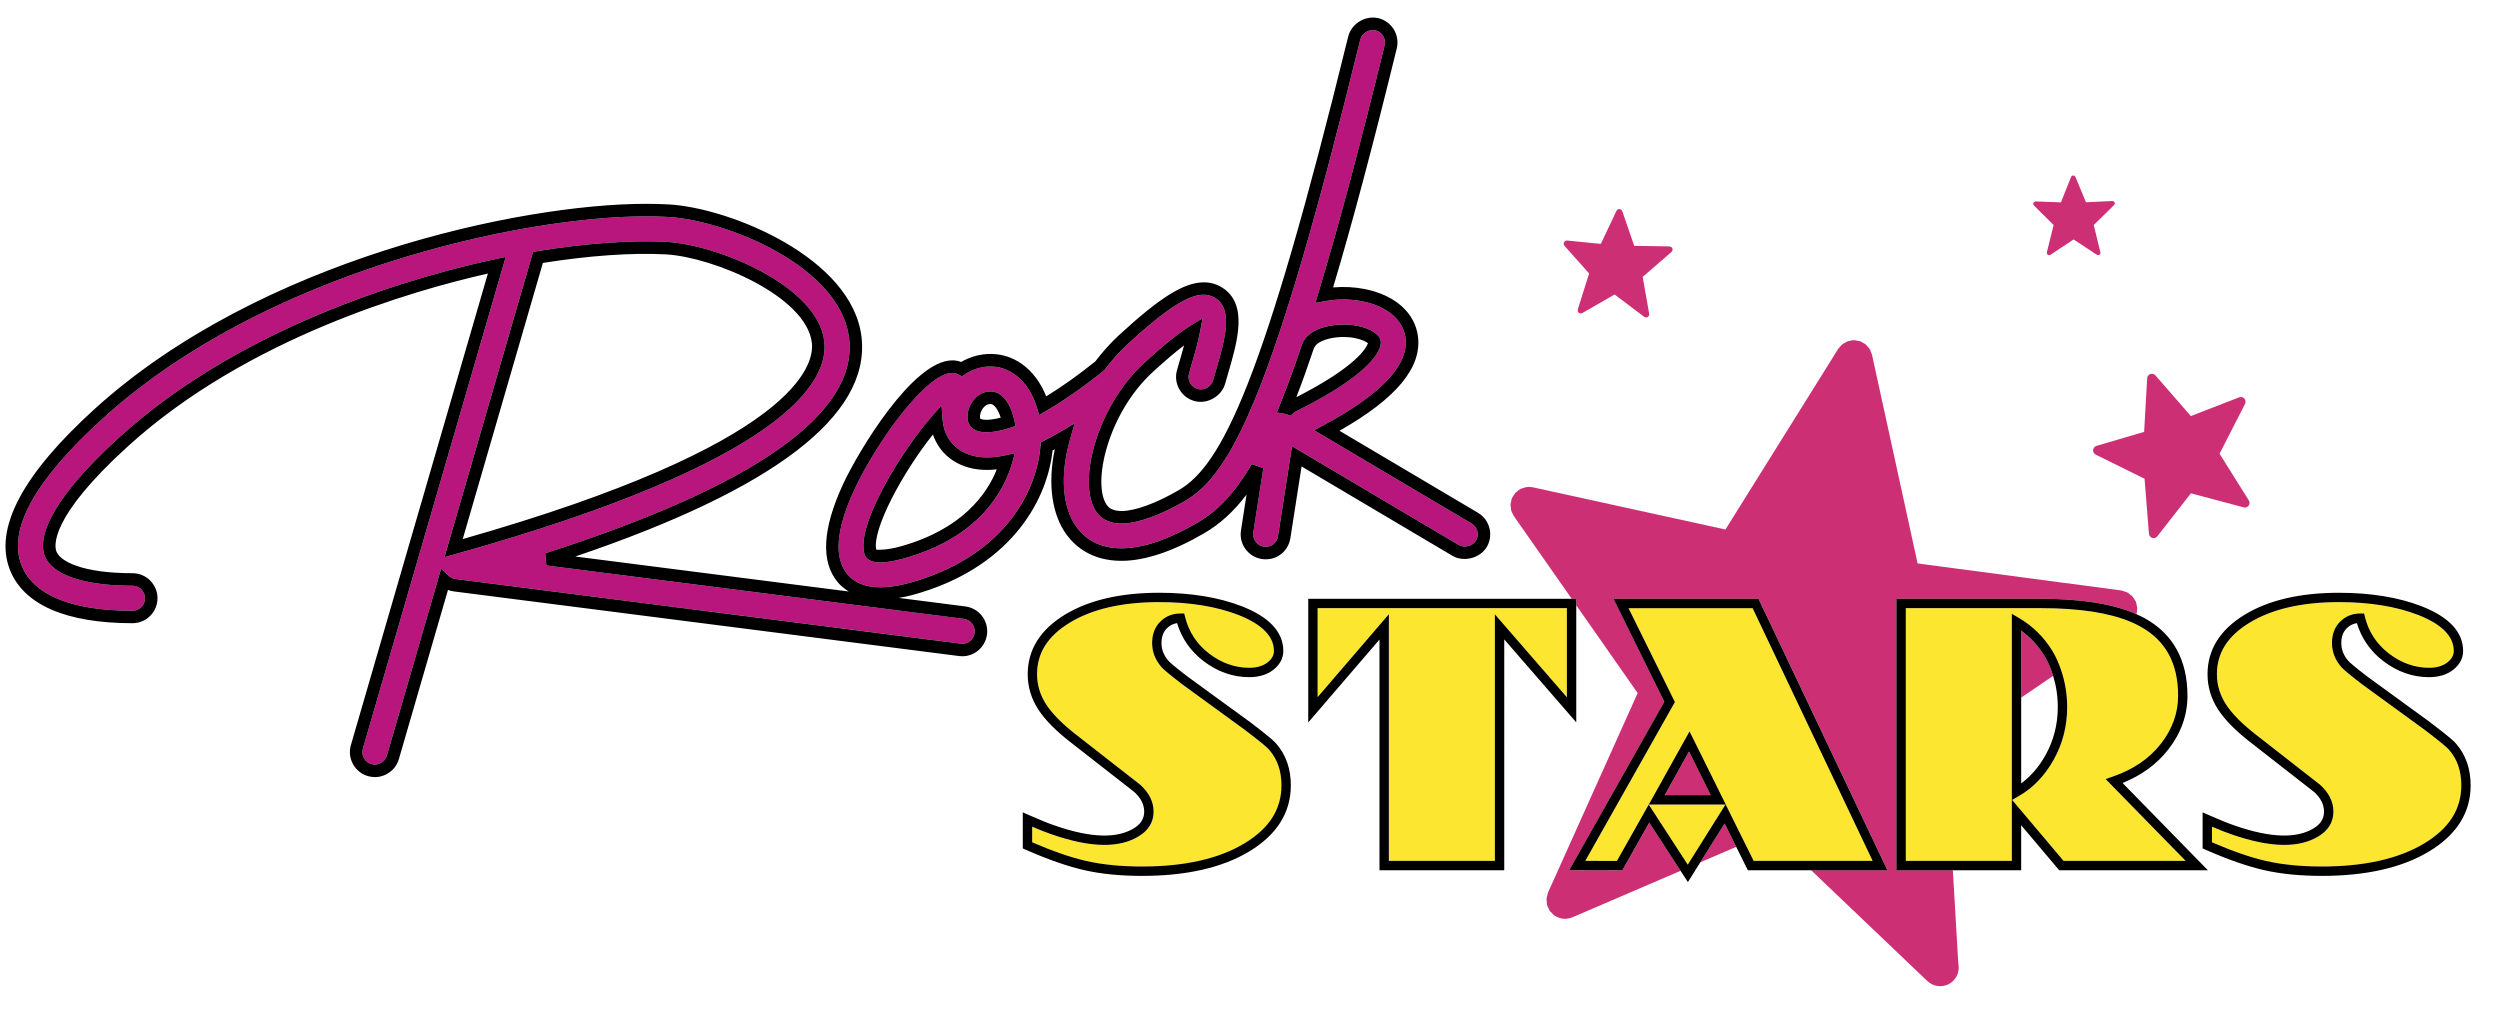 <?xml version="1.0" encoding="utf-8"?>
<!-- Generator: Adobe Illustrator 17.0.0, SVG Export Plug-In . SVG Version: 6.00 Build 0)  -->
<!DOCTYPE svg PUBLIC "-//W3C//DTD SVG 1.1//EN" "http://www.w3.org/Graphics/SVG/1.1/DTD/svg11.dtd">
<svg version="1.1" id="Layer_1" xmlns="http://www.w3.org/2000/svg" xmlns:xlink="http://www.w3.org/1999/xlink" x="0px" y="0px"
	 width="200px" height="81px" viewBox="0 0 200 81" style="enable-background:new 0 0 200 81;" xml:space="preserve">
<path id="color3" style="fill:#CD2F74;" d="M137.972,65.877l0.927,1.87l-2.874,1.236L137.972,65.877z M163.564,52.484
	c-0.491-0.812-1.118-1.495-1.869-2.037v5.358l2.558-1.737C164.079,53.507,163.859,52.973,163.564,52.484z M133.179,63.61
	l3.677,0.001l-1.732-3.492L133.179,63.61z M151.714,47.903h11.597c3.22,0,5.77,0.415,7.603,1.23c0.034-0.11,0.046-0.225,0.052-0.343
	c-0.002-0.047,0.018-0.086,0.016-0.134c0.001-0.004-0.002-0.006-0.002-0.011c-0.004-0.094-0.037-0.184-0.055-0.272
	c-0.018-0.079-0.021-0.158-0.055-0.231c0-0.001,0-0.008-0.006-0.009c-0.018-0.055-0.064-0.097-0.093-0.15
	c-0.052-0.096-0.106-0.193-0.175-0.271c-0.055-0.056-0.119-0.096-0.183-0.143c-0.071-0.057-0.135-0.123-0.215-0.163
	c-0.086-0.047-0.186-0.07-0.283-0.101c-0.064-0.02-0.116-0.052-0.179-0.062c-0.007-0.001-0.016-0.003-0.023-0.004
	c0,0,0,0-0.005-0.001c-0.004,0-0.015-0.002-0.015-0.002l-16.284-2.161l-3.648-16.698c-0.015-0.063-0.049-0.113-0.07-0.173
	c-0.037-0.093-0.059-0.189-0.112-0.272c-0.045-0.071-0.104-0.128-0.157-0.191c-0.058-0.063-0.102-0.132-0.169-0.187
	c-0.075-0.062-0.161-0.102-0.25-0.148c-0.056-0.032-0.105-0.076-0.166-0.102c-0.006,0-0.015,0.001-0.022-0.003
	c-0.091-0.031-0.175-0.033-0.267-0.05c-0.082-0.014-0.161-0.036-0.244-0.037c-0.01,0.003-0.021-0.004-0.031-0.005
	c-0.066,0.004-0.129,0.031-0.194,0.043c-0.093,0.013-0.183,0.024-0.274,0.056c-0.08,0.029-0.143,0.079-0.221,0.121
	c-0.074,0.042-0.149,0.074-0.209,0.126c-0.072,0.056-0.126,0.133-0.186,0.202c-0.042,0.056-0.099,0.093-0.133,0.153l-9.021,14.451
	l-15.4-3.377c0,0,0,0-0.006-0.001c-0.172-0.035-0.346-0.041-0.516-0.016c-0.065,0.008-0.128,0.04-0.193,0.058
	c-0.098,0.026-0.193,0.046-0.278,0.091c-0.103,0.055-0.195,0.133-0.283,0.213c-0.039,0.031-0.084,0.051-0.119,0.088
	c0,0.001-0.001,0.005-0.005,0.005c-0.057,0.066-0.09,0.139-0.137,0.21c-0.05,0.077-0.107,0.145-0.143,0.231
	c-0.007,0.006-0.011,0.01-0.012,0.017c-0.021,0.054-0.017,0.11-0.036,0.166c-0.024,0.106-0.061,0.209-0.065,0.314
	c-0.002,0.078,0.02,0.152,0.025,0.231c0.009,0.088,0.014,0.178,0.036,0.27c0.025,0.079,0.073,0.155,0.109,0.231
	c0.036,0.064,0.052,0.137,0.096,0.194l4.631,6.618h0.364v0.521l4.911,7.02l-7.175,15.967c-0.029,0.065-0.026,0.134-0.046,0.204
	c-0.027,0.087-0.062,0.174-0.065,0.265c-0.011,0.088,0.002,0.177,0.013,0.262c0.006,0.081,0.001,0.165,0.022,0.241
	c0.025,0.099,0.078,0.19,0.123,0.284c0.031,0.057,0.043,0.121,0.074,0.169c0.002,0.008,0.008,0.009,0.01,0.016
	c0.054,0.078,0.125,0.131,0.19,0.197c0.058,0.057,0.103,0.124,0.168,0.175c0.01,0.003,0.009,0.008,0.013,0.009
	c0.123,0.085,0.252,0.141,0.391,0.188c0.03,0.012,0.068,0.02,0.104,0.03c0.039,0.012,0.083,0.03,0.126,0.037
	c0.091,0.015,0.186,0.014,0.276,0.012c0.019-0.002,0.033,0.002,0.046,0.003c0.153-0.009,0.305-0.049,0.449-0.104
	c0.017-0.008,0.036-0.01,0.052-0.012l8.663-3.724l-2.502-3.854l-2.154,3.816l-4.251-0.009l7.607-13.477l-4.07-8.236h11.609
	l10.31,21.714h-6.106l9.295,8.864c0.225,0.214,0.5,0.346,0.789,0.393c0.299,0.048,0.617,0.003,0.904-0.137
	c0.56-0.285,0.882-0.883,0.807-1.504l-0.024-0.183l-0.434-7.433h-4.509V47.903z M167.596,35.731
	c-0.014,0.009-0.023,0.024-0.035,0.035c-0.018,0.018-0.038,0.034-0.051,0.054c-0.017,0.026-0.027,0.054-0.036,0.082
	c-0.006,0.011-0.013,0.021-0.018,0.035c0,0,0.003,0,0,0.001c-0.005,0.021-0.003,0.041-0.004,0.063
	c-0.003,0.023-0.006,0.044-0.003,0.069c-0.002,0.001-0.003,0.004,0,0.004c-0.001,0.015,0.008,0.027,0.011,0.042
	c0.007,0.026,0.011,0.054,0.023,0.077c0.009,0.018,0.023,0.032,0.033,0.048c0.014,0.019,0.025,0.039,0.042,0.056
	c0.014,0.015,0.034,0.025,0.052,0.038c0.017,0.01,0.026,0.025,0.044,0.033l3.912,1.932l0.35,4.407
	c0.002,0.017,0.01,0.032,0.016,0.05c0.004,0.024,0.006,0.047,0.018,0.067c0.006,0.021,0.021,0.04,0.033,0.057
	c0.011,0.018,0.02,0.037,0.034,0.05c0.018,0.019,0.04,0.033,0.061,0.048c0.015,0.009,0.024,0.021,0.037,0.028
	c0.002,0.001,0.002,0.002,0.005,0.001c0.021,0.012,0.043,0.015,0.064,0.022c0.02,0.005,0.04,0.015,0.059,0.018
	c0.004,0,0.002,0.001,0.004,0.001c0.037,0.004,0.072,0,0.109-0.006c0.009-0.002,0.019-0.004,0.027-0.006
	c0.01-0.002,0.021-0.004,0.032-0.008c0.02-0.006,0.042-0.02,0.061-0.03c0.005-0.002,0.008-0.003,0.01-0.004
	c0.035-0.022,0.063-0.048,0.088-0.079c0.003-0.003,0.008-0.007,0.009-0.008l2.69-3.443l4.218,1.124
	c0.076,0.02,0.153,0.017,0.224-0.009c0.072-0.025,0.137-0.074,0.183-0.14c0.09-0.13,0.088-0.301-0.004-0.429l-0.027-0.038
	l-2.302-3.675l2.038-3.988c0.01-0.018,0.01-0.035,0.018-0.053c0.005-0.022,0.016-0.044,0.02-0.065
	c0.002-0.022-0.002-0.047-0.002-0.071c0-0.018,0.001-0.038-0.003-0.056c-0.004-0.032-0.018-0.059-0.032-0.086
	c-0.004-0.012-0.006-0.022-0.012-0.032c-0.001-0.001-0.001-0.002-0.002-0.003c-0.013-0.021-0.03-0.036-0.045-0.054
	c-0.014-0.015-0.023-0.033-0.041-0.044l-0.001-0.002c-0.011-0.01-0.027-0.013-0.039-0.021c-0.022-0.015-0.048-0.03-0.071-0.04
	c-0.021-0.005-0.039-0.007-0.057-0.01c-0.025-0.003-0.047-0.01-0.07-0.01c-0.024,0.001-0.049,0.007-0.073,0.012
	c-0.016,0.003-0.034,0.003-0.048,0.007c-0.001,0.002-0.004,0.002-0.006,0.003v0c-0.001,0-0.006,0.002-0.006,0.002l-3.867,1.498
	l-2.834-3.255c-0.012-0.012-0.024-0.02-0.038-0.029c-0.018-0.017-0.034-0.036-0.056-0.047c-0.02-0.011-0.041-0.015-0.059-0.023
	c-0.021-0.006-0.039-0.017-0.061-0.021c-0.025-0.005-0.048-0.003-0.073-0.003c-0.017-0.001-0.033-0.003-0.05-0.002
	c0,0-0.002,0.001-0.006,0.002c-0.021,0.004-0.041,0.014-0.064,0.021c-0.02,0.006-0.04,0.012-0.059,0.021
	c-0.001,0.002-0.006,0.002-0.008,0.003c-0.013,0.008-0.025,0.023-0.038,0.034c-0.018,0.014-0.036,0.027-0.054,0.045
	c-0.013,0.017-0.02,0.035-0.034,0.055c-0.01,0.018-0.024,0.033-0.03,0.053c-0.011,0.022-0.013,0.045-0.017,0.067
	c-0.003,0.019-0.011,0.033-0.011,0.049l-0.244,4.296l-3.82,1.122C167.67,35.685,167.631,35.704,167.596,35.731z M125.117,19.597
	c0.006,0.013,0.016,0.025,0.023,0.037c0.008,0.01,0.011,0.022,0.02,0.032l1.969,2.214l-0.904,2.863
	c-0.004,0.012-0.002,0.023-0.004,0.036c-0.003,0.016-0.008,0.031-0.006,0.046c-0.001,0.015,0.004,0.03,0.007,0.044
	c0.002,0.014,0.003,0.028,0.009,0.041c0.006,0.016,0.017,0.031,0.026,0.046c0.007,0.009,0.01,0.019,0.016,0.027
	c0.001,0.001,0.001,0.001,0.003,0.002c0.011,0.013,0.023,0.021,0.035,0.03c0.012,0.008,0.021,0.02,0.033,0.026
	c0.002,0.001,0.001,0.002,0.002,0.002c0.022,0.012,0.045,0.019,0.07,0.024c0.006,0.001,0.013,0.002,0.019,0.003
	c0.007,0.001,0.015,0.003,0.022,0.003c0.015,0.001,0.031-0.001,0.047-0.003c0.003,0,0.005,0,0.007,0
	c0.027-0.005,0.052-0.015,0.075-0.027c0.003-0.001,0.007-0.002,0.008-0.003l2.572-1.48l2.367,1.784
	c0.043,0.032,0.093,0.049,0.144,0.051c0.052,0.002,0.104-0.012,0.15-0.042c0.09-0.06,0.132-0.167,0.107-0.271l-0.008-0.031
	l-0.511-2.9l2.301-1.99c0.011-0.009,0.016-0.02,0.025-0.029c0.009-0.012,0.021-0.023,0.028-0.036
	c0.008-0.014,0.012-0.03,0.018-0.045c0.005-0.012,0.01-0.023,0.013-0.036c0.005-0.021,0.004-0.042,0.002-0.063
	c0-0.008,0.002-0.016,0-0.023c0,0,0-0.001,0-0.002c-0.003-0.016-0.01-0.03-0.015-0.045c-0.005-0.013-0.007-0.026-0.015-0.038v-0.001
	c-0.005-0.009-0.014-0.016-0.02-0.023c-0.011-0.016-0.023-0.031-0.035-0.043c-0.011-0.008-0.022-0.014-0.033-0.021
	c-0.015-0.008-0.026-0.018-0.041-0.024c-0.016-0.006-0.033-0.008-0.05-0.011c-0.011-0.002-0.021-0.007-0.031-0.008
	c-0.002,0.001-0.003,0-0.005,0v0c-0.001,0-0.004,0-0.004,0l-2.816-0.045l-0.953-2.772c-0.004-0.011-0.01-0.019-0.016-0.028
	c-0.008-0.015-0.013-0.031-0.023-0.044c-0.01-0.012-0.021-0.02-0.031-0.03c-0.012-0.009-0.02-0.021-0.032-0.028
	c-0.015-0.01-0.029-0.015-0.046-0.02c-0.01-0.005-0.02-0.011-0.03-0.014c-0.001,0-0.002,0-0.004,0
	c-0.016-0.003-0.03-0.002-0.047-0.003c-0.015-0.001-0.027-0.003-0.042-0.001c-0.001,0.001-0.004,0-0.006,0
	c-0.01,0.002-0.021,0.008-0.032,0.012c-0.015,0.004-0.03,0.008-0.045,0.015c-0.013,0.007-0.022,0.017-0.036,0.025
	c-0.011,0.008-0.023,0.015-0.032,0.025c-0.012,0.011-0.02,0.025-0.027,0.038c-0.007,0.011-0.016,0.018-0.02,0.028l-1.25,2.642
	l-2.69-0.269c0,0,0,0-0.001,0c-0.03-0.003-0.06,0-0.089,0.008c-0.011,0.002-0.021,0.009-0.031,0.013
	c-0.016,0.006-0.032,0.012-0.045,0.021c-0.018,0.012-0.031,0.027-0.044,0.042c-0.007,0.006-0.014,0.01-0.02,0.018
	c0,0,0.001,0.001-0.001,0.001c-0.008,0.012-0.012,0.025-0.019,0.038c-0.007,0.014-0.015,0.027-0.02,0.042
	c-0.001,0-0.002,0.002-0.001,0.003c-0.004,0.009-0.001,0.019-0.004,0.029c-0.002,0.018-0.007,0.037-0.005,0.054
	c0.001,0.014,0.006,0.026,0.009,0.039C125.109,19.567,125.111,19.582,125.117,19.597z M162.681,16.39
	c0.004,0.009,0.013,0.018,0.019,0.026c0.007,0.008,0.009,0.016,0.016,0.024l1.574,1.559l-0.541,2.179
	c-0.002,0.009-0.001,0.018-0.001,0.026c-0.002,0.013-0.005,0.024-0.002,0.035c-0.001,0.011,0.004,0.022,0.007,0.033
	c0.002,0.01,0.004,0.022,0.008,0.03c0.006,0.012,0.015,0.022,0.021,0.034c0.007,0.006,0.01,0.014,0.015,0.02
	c0,0-0.001,0.001,0.002,0.001c0.008,0.009,0.018,0.014,0.027,0.021c0.009,0.006,0.017,0.013,0.025,0.017
	c0.003,0.001,0.001,0.001,0.003,0.001c0.017,0.008,0.033,0.012,0.053,0.015c0.005,0,0.01,0.001,0.015,0.001s0.011,0.002,0.016,0.002
	c0.012,0,0.024-0.003,0.034-0.005c0.004,0,0.005,0,0.007,0c0.021-0.005,0.037-0.014,0.055-0.024c0.002,0,0.005-0.002,0.006-0.002
	l1.85-1.226l1.851,1.22c0.033,0.022,0.071,0.033,0.108,0.031c0.04,0,0.079-0.013,0.112-0.038c0.063-0.048,0.09-0.131,0.066-0.208
	l-0.008-0.023L167.5,18l1.624-1.593c0.008-0.007,0.011-0.015,0.018-0.022c0.006-0.01,0.015-0.019,0.02-0.028
	c0.004-0.01,0.006-0.023,0.01-0.035c0.003-0.008,0.007-0.018,0.008-0.027c0.003-0.016,0.001-0.031-0.002-0.047
	c0-0.006,0.002-0.011-0.001-0.017c0,0,0,0,0.001-0.001c-0.004-0.012-0.01-0.022-0.014-0.034c-0.004-0.009-0.006-0.019-0.013-0.027
	l-0.001-0.001c-0.003-0.006-0.01-0.011-0.015-0.016c-0.009-0.011-0.018-0.023-0.028-0.031c-0.009-0.006-0.018-0.01-0.025-0.014
	c-0.012-0.005-0.021-0.013-0.032-0.016c-0.012-0.004-0.024-0.004-0.037-0.006c-0.008-0.001-0.018-0.004-0.024-0.004
	c0,0.001-0.002,0-0.003,0c-0.001,0-0.003,0-0.003,0l-2.104,0.1l-0.842-2.024c-0.004-0.007-0.009-0.013-0.014-0.02
	c-0.006-0.011-0.01-0.023-0.02-0.032c-0.008-0.008-0.018-0.014-0.024-0.021c-0.009-0.006-0.016-0.014-0.026-0.02
	c-0.011-0.006-0.021-0.009-0.034-0.013c-0.008-0.002-0.016-0.007-0.024-0.009c0,0,0,0.001-0.002,0c-0.012-0.002-0.022,0-0.035,0
	c-0.011-0.001-0.021-0.001-0.031,0.001c-0.001,0.001-0.004,0-0.005,0c-0.007,0.002-0.016,0.008-0.023,0.01
	c-0.012,0.003-0.022,0.007-0.033,0.013c-0.01,0.006-0.016,0.014-0.025,0.021c-0.008,0.007-0.017,0.012-0.023,0.02
	c-0.01,0.009-0.013,0.02-0.019,0.03c-0.005,0.009-0.011,0.015-0.014,0.023l-0.809,2.029l-2.021-0.074
	c-0.023,0-0.045,0.002-0.066,0.01c-0.008,0.003-0.016,0.008-0.022,0.012c-0.011,0.005-0.024,0.01-0.032,0.017
	c-0.013,0.01-0.023,0.021-0.031,0.034c-0.005,0.004-0.01,0.008-0.014,0.014c0,0,0.001,0,0,0.001
	c-0.007,0.009-0.009,0.019-0.012,0.029c-0.006,0.011-0.011,0.021-0.014,0.033c-0.001,0-0.002,0.002-0.001,0.002
	c-0.002,0.007,0,0.015-0.001,0.022c-0.001,0.013-0.004,0.027-0.001,0.041c0.001,0.011,0.005,0.019,0.008,0.028
	C162.672,16.367,162.676,16.379,162.681,16.39z"/>
<path id="color2" style="fill:#FDE62F;" d="M196.9,62.828c0,1.924-0.972,3.445-2.97,4.649c-2.033,1.224-4.784,1.844-8.178,1.844
	c-1.673,0-3.172-0.148-4.457-0.44c-1.231-0.28-2.69-0.783-4.338-1.497v-1.248c0.616,0.264,1.137,0.469,1.553,0.61
	c3.278,1.142,5.456,1.059,6.936,0.181c0.813-0.482,1.225-1.152,1.225-1.994c0-0.79-0.356-1.512-1.079-2.163l-4.98-3.888
	c-1.168-0.894-2.018-1.739-2.523-2.513c-0.489-0.746-0.737-1.563-0.737-2.43c0-1.703,0.854-3.051,2.61-4.122
	c1.791-1.093,4.196-1.647,7.149-1.647c2.455,0,4.592,0.347,6.349,1.03c1.884,0.739,2.839,1.708,2.839,2.878
	c0,0.344-0.166,0.643-0.506,0.913c-0.362,0.286-0.857,0.432-1.473,0.432c-1.137,0-2.212-0.38-3.195-1.13
	c-0.982-0.748-1.632-1.733-1.93-2.93l-0.071-0.284h-0.293c-0.644,0-1.189,0.219-1.622,0.652c-0.434,0.433-0.653,1.008-0.653,1.711
	c0,0.714,0.255,1.365,0.76,1.938c0.2,0.221,0.729,0.659,1.626,1.347l5.002,3.641c1.49,1.129,1.866,1.484,1.966,1.605
	C196.576,60.732,196.9,61.667,196.9,62.828z M105.408,55.772l5.701-6.636v19.731h8.48V49.145l5.761,6.636v-7.127h-19.942V55.772z
	 M169.011,62.131c1.632-0.557,2.928-1.438,3.854-2.621c0.917-1.174,1.383-2.466,1.383-3.841c0-2.611-0.992-4.428-3.033-5.553
	c-0.221-0.123-0.457-0.237-0.707-0.345c-1.727-0.742-4.142-1.117-7.196-1.117h-10.847v20.214h3.716h4.765V56.315v-7.213l0.564,0.33
	c1.114,0.652,2.021,1.548,2.696,2.663c0.289,0.478,0.508,0.997,0.689,1.535c0.307,0.905,0.479,1.883,0.479,2.943
	c0,1.506-0.361,2.917-1.073,4.194c-0.713,1.281-1.653,2.263-2.795,2.918l-0.536,0.308l4.113,4.874h9.765l-6.4-6.545L169.011,62.131z
	 M99.558,58.368l-5.001-3.641c-1.195-0.916-1.5-1.207-1.626-1.347c-0.505-0.572-0.76-1.223-0.76-1.938
	c0-0.702,0.22-1.278,0.653-1.711c0.434-0.433,0.98-0.652,1.622-0.652h0.293l0.071,0.284c0.299,1.196,0.948,2.182,1.93,2.93
	c0.984,0.75,2.059,1.13,3.197,1.13c0.614,0,1.109-0.146,1.472-0.432c0.341-0.269,0.506-0.568,0.506-0.913
	c0-1.171-0.955-2.14-2.838-2.878c-1.757-0.683-3.894-1.03-6.349-1.03c-2.953,0-5.358,0.554-7.15,1.647
	c-1.756,1.071-2.61,2.42-2.61,4.122c0,0.866,0.248,1.683,0.738,2.43c0.507,0.774,1.356,1.619,2.524,2.513l4.98,3.888
	c0.723,0.651,1.079,1.374,1.079,2.163c0,0.841-0.412,1.512-1.225,1.994c-1.479,0.878-3.657,0.961-6.935-0.181
	c-0.414-0.141-0.936-0.346-1.553-0.61v1.248c1.647,0.714,3.106,1.217,4.338,1.497c1.284,0.292,2.784,0.44,4.457,0.44
	c3.393,0,6.144-0.62,8.177-1.844c1.999-1.204,2.971-2.724,2.971-4.649c0-1.161-0.324-2.095-0.992-2.855
	C101.425,59.853,101.05,59.498,99.558,58.368z M130.281,48.653l3.711,7.51l-7.172,12.706l2.53,0.005l2.547-4.512l3.122,4.809
	l3.018-4.81l-6.134-0.001l3.259-5.851l2.902,5.852h-0.008l1.532,3.089l0.703,1.417h3.809h5.707l-9.599-20.214H130.281z"/>
<path id="color1" style="fill:#B9167D;" d="M43.62,44.264c16.79-5.398,24.97-11.167,24.314-17.145
	c-0.642-5.847-9.923-9.518-14.512-9.765c-0.55-0.03-1.133-0.045-1.742-0.045c-9.913,0-30.47,4.385-43.437,16.152
	c-5.436,4.931-7.632,8.879-6.53,11.734c0.925,2.397,3.998,3.664,8.888,3.664c0.551,0,1-0.449,1-1s-0.449-1-1-1
	c-3.878,0-6.437-0.869-7.022-2.384c-0.436-1.128-0.235-3.868,6.008-9.533c10.154-9.216,24.4-13.011,30.054-14.215l0.817-0.174
	L29.03,59.889c-0.153,0.529,0.152,1.085,0.682,1.239c0.518,0.146,1.089-0.167,1.238-0.682L35.288,45.5l0.595,0.559
	c0.154,0.145,0.347,0.236,0.556,0.262l40.404,5.168c0.594,0.082,1.055-0.33,1.122-0.864c0.034-0.266-0.037-0.528-0.201-0.739
	c-0.164-0.211-0.399-0.347-0.664-0.38l-33.393-4.271L43.62,44.264z M36.422,44.332l-0.866,0.243l7.089-24.426l0.311-0.051
	c3.84-0.632,7.508-0.898,10.357-0.748c4.06,0.219,12.138,3.499,12.631,7.986C66.293,30.498,62.919,36.91,36.422,44.332z
	 M118.08,43.252c0.28-0.474,0.122-1.088-0.352-1.369l-12.596-7.46l0.781-0.419c4.614-2.478,6.812-4.826,6.529-6.977
	c-0.188-1.431-1.474-2.522-3.441-2.918c-0.944-0.192-2.006-0.2-2.966-0.021l-0.809,0.149l0.239-0.787
	c1.549-5.093,3.283-11.574,5.304-19.813c0.131-0.535-0.199-1.078-0.735-1.209c-0.495-0.119-1.081,0.221-1.208,0.733
	c-6.923,28.217-10.271,34.745-14.029,36.921c-2.006,1.162-3.808,1.801-5.074,1.801c-0.882,0-1.546-0.295-1.974-0.877
	c-1.625-2.206-0.082-8.407,3.785-11.969c1.509-1.389,2.792-2.421,3.711-2.985l0.962-0.59l-0.209,1.108
	c-0.163,0.868-0.503,2.03-0.667,2.588c-0.076,0.259-0.148,0.505-0.21,0.73c-0.071,0.258-0.039,0.528,0.093,0.76
	c0.131,0.232,0.345,0.4,0.602,0.471c0.534,0.149,1.092-0.19,1.232-0.695c0.065-0.237,0.142-0.497,0.224-0.773
	c0.704-2.403,1.432-4.888-0.045-5.805c-1.311-0.817-3.222,0.198-7.046,3.72c-0.617,0.568-1.222,1.243-1.8,2.008l-0.086,0.089
	c-1.66,1.33-3.214,2.415-4.619,3.224L83.13,33.2l-0.183-0.603c-0.645-2.126-2.191-3.399-3.965-3.271
	c-0.629,0.046-1.243,0.259-1.776,0.615l-0.256,0.171l-0.268-0.152c-0.15-0.085-0.321-0.131-0.493-0.131
	c-2.104,0-6.107,5.61-7.831,9.321c-1.483,3.194-1.673,5.48-0.563,6.794c0.922,1.093,2.597,1.325,4.948,0.686
	c7.229-1.971,10.161-6.955,10.494-10.962l0.023-0.278l0.249-0.127c0.443-0.224,0.904-0.477,1.378-0.758l1.083-0.642l-0.348,1.21
	c-0.843,2.932-0.654,5.525,0.517,7.117c0.562,0.764,1.639,1.674,3.573,1.674c1.687,0,3.734-0.691,6.087-2.054
	c1.661-0.961,3.039-2.45,4.338-4.686l0.926,0.328l-0.8,5.135c-0.041,0.264,0.023,0.528,0.181,0.744s0.39,0.357,0.654,0.398
	c0.563,0.087,1.057-0.291,1.142-0.834l1.121-7.199l13.347,7.905C117.144,43.861,117.825,43.68,118.08,43.252z M80.965,37.059
	c-0.613,2.131-2.566,5.958-8.748,7.643c-0.718,0.195-1.319,0.294-1.788,0.294c-0.724,0-1.154-0.234-1.279-0.696
	c-0.664-2.43,3.154-8.442,5.388-10.983l0.782-0.891l0.092,1.182c0.079,1.014,0.586,1.892,1.394,2.41
	c0.594,0.382,1.318,0.576,2.153,0.576c0.442,0,0.92-0.055,1.421-0.162l0.816-0.175L80.965,37.059z M80.821,34.222
	c-0.705,0.236-1.359,0.361-1.894,0.361c-0.436,0-0.786-0.083-1.042-0.248c-0.431-0.276-0.589-0.832-0.422-1.485
	c0.18-0.712,0.764-1.461,1.663-1.528l0.11-0.004c1.061,0,1.685,1.204,1.915,2.33l0.089,0.434L80.821,34.222z M103.476,33.05
	l-0.229,0.211l-0.29-0.11c-0.063-0.024-0.13-0.042-0.196-0.053l-0.616-0.102l0.235-0.579c0.592-1.459,1.188-3.093,1.823-4.994
	l0.112-0.186c0.541-0.905,1.963-1.279,3.156-1.279c0.392,0,0.773,0.037,1.136,0.11c1.058,0.214,1.785,0.693,1.853,1.22
	c0.056,0.333,0.005,2.264-6.784,5.621C103.604,32.946,103.537,32.993,103.476,33.05z"/>
<path id="outline" d="M126.101,48.425v-0.521h-0.364h-21.078v9.894l5.701-6.636v18.457h9.98V51.152l5.761,6.636V48.425z
	 M125.351,55.781l-5.761-6.636v19.723h-8.48V49.136l-5.701,6.636v-7.119h19.942V55.781z M196.48,59.488
	c-0.129-0.157-0.485-0.506-2.09-1.722l-5-3.639c-1.048-0.804-1.404-1.123-1.516-1.246c-0.383-0.434-0.569-0.905-0.569-1.438
	c0-0.503,0.142-0.89,0.434-1.181c0.227-0.227,0.494-0.363,0.812-0.412c0.371,1.229,1.083,2.251,2.119,3.04
	c1.117,0.852,2.346,1.283,3.65,1.283c0.788,0,1.439-0.2,1.938-0.594c0.525-0.416,0.791-0.92,0.791-1.5
	c0-1.51-1.115-2.713-3.316-3.577c-1.845-0.717-4.072-1.081-6.621-1.081c-3.093,0-5.629,0.591-7.54,1.756
	c-1.971,1.202-2.97,2.805-2.97,4.763c0,1.015,0.289,1.971,0.86,2.84c0.552,0.845,1.459,1.752,2.692,2.695l4.957,3.868
	c0.545,0.493,0.811,1.013,0.811,1.589c0,0.566-0.28,1.007-0.857,1.349c-1.278,0.76-3.263,0.817-6.309-0.245
	c-0.511-0.174-1.19-0.449-2.02-0.817l-0.527-0.234v2.888l0.224,0.099c1.784,0.785,3.364,1.336,4.698,1.64
	c1.339,0.304,2.895,0.458,4.623,0.458c3.531,0,6.413-0.656,8.564-1.951c2.212-1.332,3.333-3.112,3.333-5.291
	C197.65,61.495,197.254,60.368,196.48,59.488z M185.753,69.32c-1.673,0-3.172-0.148-4.457-0.44c-1.231-0.28-2.69-0.783-4.338-1.497
	v-1.248c0.616,0.264,1.137,0.469,1.553,0.61c3.278,1.142,5.456,1.059,6.936,0.181c0.813-0.482,1.225-1.152,1.225-1.994
	c0-0.79-0.356-1.512-1.079-2.163l-4.98-3.888c-1.168-0.894-2.018-1.739-2.523-2.513c-0.489-0.746-0.737-1.563-0.737-2.43
	c0-1.703,0.854-3.051,2.61-4.122c1.791-1.093,4.196-1.647,7.149-1.647c2.455,0,4.592,0.347,6.349,1.03
	c1.884,0.739,2.839,1.708,2.839,2.878c0,0.344-0.166,0.643-0.506,0.913c-0.362,0.286-0.857,0.432-1.473,0.432
	c-1.137,0-2.212-0.38-3.195-1.13c-0.982-0.748-1.632-1.733-1.93-2.93l-0.071-0.284h-0.293c-0.644,0-1.189,0.219-1.622,0.652
	c-0.434,0.433-0.653,1.008-0.653,1.711c0,0.714,0.255,1.365,0.76,1.938c0.2,0.221,0.729,0.659,1.626,1.347l5.002,3.641
	c1.49,1.129,1.866,1.484,1.966,1.605c0.668,0.759,0.992,1.693,0.992,2.855c0,1.924-0.972,3.445-2.97,4.649
	C191.898,68.7,189.146,69.32,185.753,69.32z M173.455,59.972c1.023-1.309,1.542-2.757,1.542-4.303c0-2.869-1.151-4.958-3.421-6.209
	c-0.208-0.116-0.432-0.223-0.663-0.325c-1.833-0.815-4.383-1.23-7.603-1.23h-11.597v21.714h4.509h5.472v-3.603l3.041,3.603h11.895
	l-6.826-6.981C171.319,62.028,172.546,61.134,173.455,59.972z M165.083,68.868l-4.113-4.874l0.536-0.308
	c1.142-0.655,2.082-1.637,2.795-2.918c0.712-1.277,1.073-2.688,1.073-4.194c0-1.06-0.173-2.038-0.479-2.943
	c-0.182-0.538-0.4-1.057-0.689-1.535c-0.675-1.115-1.582-2.011-2.696-2.663l-0.564-0.33v7.213v12.552h-4.765h-3.716V48.653h10.847
	c3.055,0,5.47,0.375,7.196,1.117c0.25,0.107,0.486,0.222,0.707,0.345c2.041,1.125,3.033,2.942,3.033,5.553
	c0,1.375-0.466,2.667-1.383,3.841c-0.926,1.183-2.222,2.064-3.854,2.621l-0.563,0.192l6.4,6.545H165.083z M161.694,55.806v-5.358
	c0.751,0.542,1.378,1.225,1.869,2.037c0.296,0.488,0.516,1.022,0.688,1.584c0.238,0.773,0.372,1.606,0.372,2.505
	c0,1.376-0.329,2.665-0.977,3.829c-0.524,0.94-1.179,1.701-1.952,2.267V55.806z M118.94,43.762c0.561-0.948,0.246-2.177-0.702-2.739
	l-11.081-6.563c4.551-2.58,6.606-5.058,6.278-7.563c-0.246-1.875-1.83-3.284-4.235-3.769c-0.812-0.163-1.698-0.21-2.552-0.133
	c1.496-4.994,3.166-11.26,5.093-19.121c0.262-1.071-0.396-2.156-1.471-2.419c-1.041-0.246-2.16,0.438-2.414,1.467
	c-6.803,27.728-10.123,34.304-13.559,36.293c-1.829,1.059-3.496,1.667-4.573,1.667c-0.738,0-1.021-0.268-1.168-0.47
	c-1.202-1.632,0.01-7.281,3.657-10.641c1.07-0.985,1.891-1.667,2.51-2.139c-0.13,0.491-0.266,0.952-0.351,1.243
	c-0.077,0.264-0.151,0.515-0.214,0.745c-0.143,0.515-0.076,1.054,0.187,1.519c0.263,0.466,0.691,0.8,1.202,0.941
	c1.024,0.292,2.185-0.372,2.466-1.391c0.064-0.232,0.139-0.487,0.219-0.758c0.771-2.633,1.646-5.618-0.477-6.936
	c-0.434-0.27-0.919-0.407-1.444-0.407c-1.585,0-3.494,1.189-6.808,4.241c-0.646,0.595-1.28,1.298-1.882,2.09
	c-1.399,1.118-2.716,2.055-3.925,2.791c-0.886-2.228-2.686-3.542-4.789-3.381c-0.706,0.052-1.397,0.269-2.015,0.629
	c-0.225-0.085-0.464-0.129-0.705-0.129c-3.158,0-7.51,7.257-8.738,9.9c-1.662,3.578-1.803,6.223-0.42,7.86
	c0.251,0.297,0.551,0.53,0.875,0.732l-21.881-2.799c15.885-5.378,23.589-11.267,22.904-17.515
	c-0.703-6.393-10.576-10.392-15.452-10.654c-0.567-0.03-1.169-0.046-1.796-0.046c-10.062,0-30.934,4.456-44.108,16.412
	c-5.773,5.236-8.057,9.554-6.791,12.835c1.086,2.815,4.482,4.303,9.82,4.303c1.103,0,2-0.897,2-2c0-1.103-0.897-2-2-2
	c-3.998,0-5.779-0.939-6.089-1.744c-0.154-0.398-0.599-2.674,5.748-8.432c9.517-8.637,22.737-12.436,28.771-13.797L28.07,59.61
	c-0.308,1.058,0.304,2.17,1.364,2.479c0.182,0.052,0.37,0.079,0.557,0.079c0.884,0,1.674-0.593,1.92-1.443l3.928-13.532
	c0.151,0.059,0.309,0.1,0.474,0.121l40.401,5.168c0.09,0.012,0.18,0.018,0.269,0.018c1,0,1.851-0.751,1.977-1.747
	c0.067-0.53-0.075-1.055-0.402-1.478c-0.327-0.422-0.799-0.692-1.328-0.76l-5.329-0.682c0.357-0.063,0.72-0.132,1.106-0.237
	c7.563-2.062,10.731-7.271,11.201-11.565c0.057-0.03,0.115-0.061,0.173-0.091c-0.573,2.77-0.24,5.221,0.955,6.845
	c0.699,0.949,2.026,2.081,4.378,2.081c1.865,0,4.081-0.736,6.588-2.188c1.274-0.738,2.39-1.747,3.422-3.109l-0.447,2.868
	c-0.082,0.527,0.046,1.056,0.361,1.487c0.315,0.432,0.78,0.715,1.307,0.797c1.125,0.176,2.117-0.585,2.285-1.668l0.895-5.739
	l12.075,7.152C117.099,44.996,118.412,44.65,118.94,43.762z M76.844,51.49l-40.404-5.168c-0.209-0.026-0.402-0.117-0.556-0.262
	L35.288,45.5L30.95,60.447c-0.149,0.515-0.72,0.828-1.238,0.682c-0.53-0.154-0.835-0.71-0.682-1.239l11.428-39.336l-0.817,0.174
	c-5.654,1.204-19.899,5-30.054,14.215c-6.244,5.665-6.444,8.404-6.008,9.533c0.585,1.515,3.144,2.384,7.022,2.384
	c0.551,0,1,0.449,1,1s-0.449,1-1,1c-4.889,0-7.962-1.267-8.888-3.664c-1.102-2.855,1.095-6.804,6.53-11.734
	C21.209,21.694,41.767,17.309,51.68,17.309c0.609,0,1.192,0.015,1.742,0.045c4.588,0.247,13.87,3.917,14.512,9.765
	c0.656,5.979-7.524,11.747-24.314,17.145l0.089,0.972l33.393,4.271c0.265,0.034,0.5,0.169,0.664,0.38
	c0.164,0.211,0.235,0.473,0.201,0.739C77.899,51.16,77.438,51.572,76.844,51.49z M101.1,43.731
	c-0.265-0.041-0.497-0.183-0.654-0.398s-0.222-0.48-0.181-0.744l0.8-5.135l-0.926-0.328c-1.299,2.235-2.678,3.724-4.338,4.686
	c-2.353,1.363-4.4,2.054-6.087,2.054c-1.935,0-3.011-0.91-3.573-1.674c-1.171-1.591-1.36-4.185-0.517-7.117l0.348-1.21l-1.083,0.642
	c-0.475,0.281-0.935,0.534-1.378,0.758l-0.249,0.127l-0.023,0.278c-0.333,4.007-3.265,8.991-10.494,10.962
	c-2.352,0.639-4.026,0.407-4.948-0.686c-1.11-1.314-0.92-3.6,0.563-6.794c1.724-3.711,5.727-9.321,7.831-9.321
	c0.172,0,0.342,0.045,0.493,0.131l0.268,0.152l0.256-0.171c0.533-0.356,1.147-0.568,1.776-0.615c1.774-0.128,3.32,1.144,3.965,3.271
	L83.13,33.2l0.545-0.314c1.405-0.809,2.96-1.894,4.619-3.224l0.086-0.089c0.578-0.765,1.184-1.44,1.8-2.008
	c3.824-3.522,5.735-4.537,7.046-3.72c1.477,0.917,0.749,3.402,0.045,5.805c-0.082,0.276-0.159,0.536-0.224,0.773
	c-0.14,0.505-0.698,0.844-1.232,0.695c-0.256-0.071-0.47-0.238-0.602-0.471c-0.132-0.232-0.164-0.502-0.093-0.76
	c0.063-0.225,0.134-0.471,0.21-0.73c0.164-0.558,0.504-1.72,0.667-2.588l0.209-1.108l-0.962,0.59
	c-0.919,0.564-2.202,1.596-3.711,2.985c-3.867,3.562-5.41,9.763-3.785,11.969c0.428,0.582,1.092,0.877,1.974,0.877
	c1.266,0,3.068-0.64,5.074-1.801c3.758-2.175,7.106-8.703,14.029-36.921c0.127-0.512,0.713-0.852,1.208-0.733
	c0.536,0.131,0.866,0.674,0.735,1.209c-2.021,8.239-3.755,14.72-5.304,19.813l-0.239,0.787l0.809-0.149
	c0.96-0.178,2.021-0.17,2.966,0.021c1.968,0.396,3.254,1.488,3.441,2.918c0.282,2.151-1.915,4.499-6.529,6.977l-0.781,0.419
	l12.596,7.46c0.474,0.281,0.632,0.896,0.352,1.369c-0.255,0.428-0.937,0.609-1.371,0.352l-13.347-7.905l-1.121,7.199
	C102.156,43.441,101.662,43.818,101.1,43.731z M100.005,57.766l-5-3.64c-1.05-0.804-1.405-1.123-1.515-1.245
	c-0.384-0.435-0.57-0.905-0.57-1.438c0-0.503,0.142-0.889,0.433-1.18c0.228-0.228,0.496-0.364,0.813-0.413
	c0.371,1.229,1.083,2.251,2.119,3.04c1.117,0.852,2.346,1.283,3.651,1.283c0.787,0,1.438-0.2,1.937-0.593
	c0.524-0.415,0.791-0.92,0.791-1.501c0-1.51-1.115-2.714-3.316-3.577c-1.845-0.717-4.073-1.081-6.621-1.081
	c-3.092,0-5.629,0.591-7.541,1.756c-1.971,1.203-2.97,2.805-2.97,4.763c0,1.014,0.29,1.97,0.86,2.841
	c0.553,0.844,1.46,1.752,2.692,2.695l4.956,3.868c0.546,0.493,0.812,1.013,0.812,1.589c0,0.566-0.28,1.007-0.857,1.349
	c-1.279,0.76-3.262,0.817-6.309-0.245c-0.509-0.173-1.188-0.448-2.02-0.817l-0.527-0.234v2.888l0.224,0.099
	c1.783,0.785,3.364,1.336,4.698,1.64c1.338,0.304,2.894,0.458,4.623,0.458c3.531,0,6.413-0.656,8.564-1.951
	c2.212-1.332,3.334-3.112,3.334-5.291c0-1.332-0.396-2.459-1.171-3.34C101.967,59.331,101.611,58.982,100.005,57.766z M91.369,69.32
	c-1.673,0-3.172-0.148-4.457-0.44c-1.232-0.28-2.691-0.783-4.338-1.497v-1.248c0.617,0.265,1.139,0.47,1.553,0.61
	c3.279,1.142,5.456,1.059,6.935,0.181c0.813-0.482,1.225-1.152,1.225-1.994c0-0.789-0.356-1.512-1.079-2.163l-4.98-3.888
	c-1.168-0.894-2.017-1.739-2.524-2.513c-0.49-0.747-0.738-1.564-0.738-2.43c0-1.702,0.854-3.051,2.61-4.122
	c1.791-1.093,4.197-1.647,7.15-1.647c2.455,0,4.591,0.347,6.349,1.03c1.883,0.739,2.838,1.708,2.838,2.878
	c0,0.345-0.165,0.644-0.506,0.913c-0.362,0.286-0.857,0.432-1.472,0.432c-1.138,0-2.213-0.38-3.197-1.13
	c-0.981-0.748-1.631-1.733-1.93-2.93l-0.071-0.284h-0.293c-0.643,0-1.188,0.219-1.622,0.652c-0.433,0.433-0.653,1.009-0.653,1.711
	c0,0.714,0.255,1.365,0.76,1.938c0.126,0.14,0.431,0.431,1.626,1.347l5.001,3.641c1.492,1.13,1.867,1.484,1.966,1.605
	c0.668,0.76,0.992,1.694,0.992,2.855c0,1.924-0.972,3.445-2.971,4.649C97.513,68.7,94.762,69.32,91.369,69.32z M129.074,47.903
	l4.07,8.236l-7.607,13.477l4.251,0.009l2.154-3.816l2.502,3.854l0.587,0.904l0.993-1.584l1.947-3.105l0.927,1.87l0.929,1.871h5.06
	h6.106l-10.31-21.714H129.074z M140.292,68.868l-0.703-1.417l-1.532-3.089h0.008l-2.902-5.852l-3.259,5.851l6.134,0.001l-3.018,4.81
	l-3.122-4.809l-2.547,4.512l-2.53-0.005l7.172-12.706l-3.711-7.51h9.928l9.599,20.214h-5.707H140.292z M136.855,63.611l-3.677-0.001
	l1.944-3.491L136.855,63.611z M79.236,31.317l-0.11,0.004c-0.899,0.066-1.483,0.815-1.663,1.528
	c-0.167,0.654-0.009,1.209,0.422,1.485c0.256,0.165,0.606,0.248,1.042,0.248c0.534,0,1.189-0.125,1.894-0.361l0.419-0.141
	l-0.089-0.434C80.921,32.521,80.297,31.317,79.236,31.317z M78.426,33.495c-0.025-0.031-0.045-0.196,0.006-0.399
	c0.09-0.354,0.368-0.747,0.75-0.776l0.061-0.002c0.291,0.008,0.611,0.452,0.814,1.091c-0.425,0.114-0.816,0.175-1.13,0.175
	C78.591,33.583,78.459,33.515,78.426,33.495z M78.958,36.594c-0.835,0-1.559-0.194-2.153-0.576c-0.807-0.518-1.315-1.396-1.394-2.41
	l-0.092-1.182l-0.782,0.891c-2.233,2.541-6.052,8.553-5.388,10.983c0.125,0.462,0.555,0.696,1.279,0.696
	c0.469,0,1.07-0.099,1.788-0.294c6.183-1.686,8.135-5.512,8.748-7.643l0.231-0.802l-0.816,0.175
	C79.878,36.539,79.4,36.594,78.958,36.594z M71.954,43.737c-0.926,0.252-1.691,0.273-1.857,0.226
	c-0.329-1.616,2.105-6.156,4.537-9.202c0.295,0.868,0.86,1.604,1.631,2.099c0.758,0.487,1.664,0.734,2.694,0.734
	c0.253,0,0.515-0.015,0.784-0.045C78.956,39.527,76.969,42.37,71.954,43.737z M103.676,32.911c6.789-3.358,6.84-5.288,6.784-5.621
	c-0.067-0.527-0.795-1.006-1.853-1.22c-0.362-0.073-0.744-0.11-1.136-0.11c-1.193,0-2.615,0.375-3.156,1.279l-0.112,0.186
	c-0.635,1.901-1.231,3.534-1.823,4.994l-0.235,0.579l0.616,0.102c0.066,0.011,0.133,0.029,0.196,0.053l0.29,0.11l0.229-0.211
	C103.537,32.993,103.604,32.946,103.676,32.911z M105.231,27.674c0.201-0.344,1.114-0.716,2.24-0.716c0.324,0,0.64,0.03,0.938,0.091
	c0.585,0.118,0.902,0.306,1.029,0.409c-0.133,0.383-0.942,1.88-5.729,4.316c0.459-1.187,0.925-2.486,1.411-3.94
	C105.161,27.784,105.197,27.731,105.231,27.674z M65.945,27.336c-0.493-4.487-8.571-7.767-12.631-7.986
	c-2.849-0.151-6.517,0.116-10.357,0.748l-0.311,0.051l-7.089,24.426l0.866-0.243C62.919,36.91,66.293,30.498,65.945,27.336z
	 M37.019,43.125l6.411-22.09c3.653-0.583,7.124-0.831,9.831-0.685c3.757,0.202,11.278,3.337,11.691,7.096
	C65.146,29.215,63.683,35.531,37.019,43.125z"/>
</svg>
